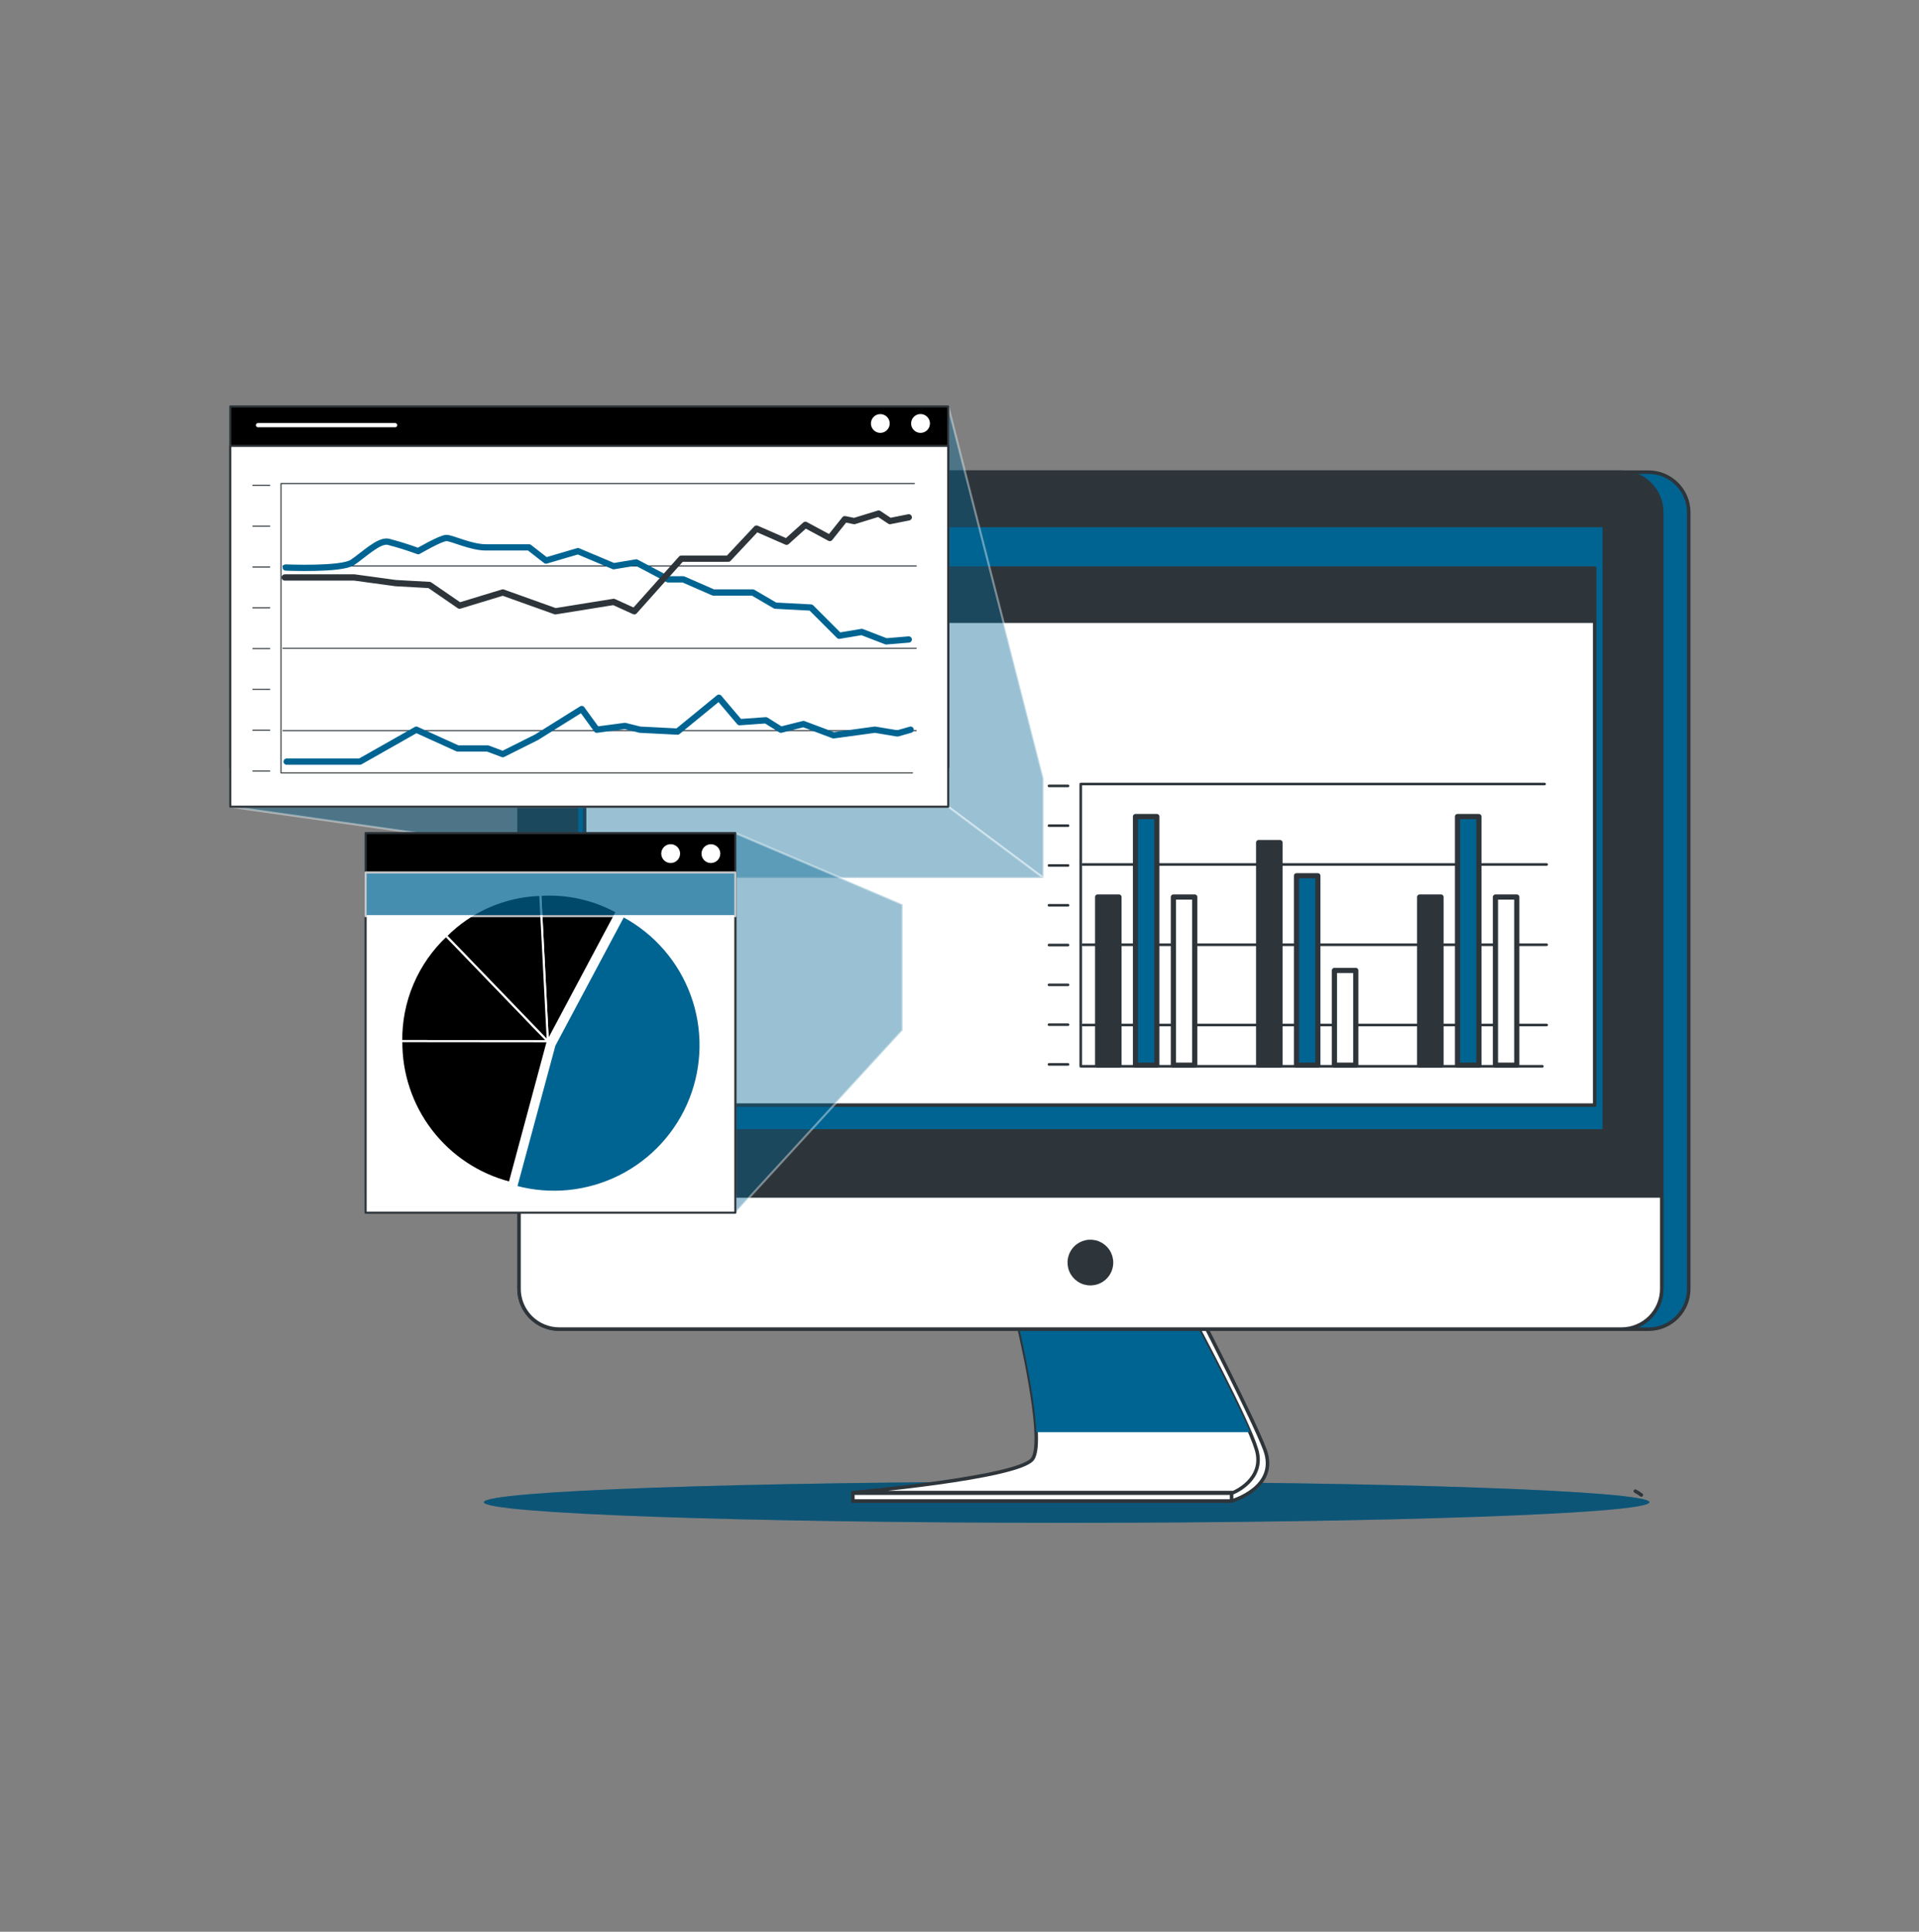 <svg width="150" height="151" viewBox="0 0 150 151" fill="none" xmlns="http://www.w3.org/2000/svg">
<rect x="0" y="0" width="150" height="151" fill="#808080" stroke="none"/>
<path d="M128.931 117.424C128.931 118.315 108.535 119.036 83.376 119.036C58.218 119.036 37.817 118.315 37.817 117.424C37.817 116.533 58.214 115.816 83.376 115.816C108.538 115.816 128.931 116.536 128.931 117.424Z" fill="#006492"/>
<path opacity="0.3" d="M128.931 117.424C128.931 118.315 108.535 119.036 83.376 119.036C58.218 119.036 37.817 118.315 37.817 117.424C37.817 116.533 58.214 115.816 83.376 115.816C108.538 115.816 128.931 116.536 128.931 117.424Z" fill="#2E353A"/>
<path d="M80.098 102.962C80.098 102.962 82.326 112.484 81.35 114.052C80.09 116.098 66.665 117.331 66.665 117.331H96.268C96.268 117.331 99.982 116.291 98.868 113.309C98.003 110.999 93.862 102.962 93.862 102.962H80.098Z" fill="white" stroke="#2E353A" stroke-width="0.276" stroke-linecap="round" stroke-linejoin="round"/>
<path d="M79.452 102.962C79.452 102.962 81.814 112.566 80.703 114.052C79.593 115.537 66.665 116.67 66.665 116.67H96.406C96.406 116.67 98.909 115.66 98.215 113.309C97.52 110.958 93.212 102.962 93.212 102.962H79.452Z" fill="white" stroke="#2E353A" stroke-width="0.276" stroke-linecap="round" stroke-linejoin="round"/>
<g style="mix-blend-mode:multiply">
<path d="M93.212 102.962H79.471C79.471 102.962 80.867 108.652 81.004 111.95H97.717C96.347 108.778 93.212 102.962 93.212 102.962Z" fill="#006492"/>
</g>
<path d="M96.268 116.718H66.665V117.331H96.268V116.718Z" fill="white" stroke="#2E353A" stroke-width="0.276" stroke-linecap="round" stroke-linejoin="round"/>
<path d="M128.85 36.906H45.825C44.086 36.906 42.676 38.316 42.676 40.055V100.752C42.676 102.492 44.086 103.902 45.825 103.902H128.85C130.59 103.902 132 102.492 132 100.752V40.055C132 38.316 130.59 36.906 128.85 36.906Z" fill="#006492" stroke="#2E353A" stroke-width="0.276" stroke-linecap="round" stroke-linejoin="round"/>
<path d="M126.745 36.906H43.719C41.98 36.906 40.57 38.316 40.57 40.055V100.752C40.57 102.492 41.98 103.902 43.719 103.902H126.745C128.484 103.902 129.894 102.492 129.894 100.752V40.055C129.894 38.316 128.484 36.906 126.745 36.906Z" fill="#2E353A" stroke="#2E353A" stroke-width="0.276" stroke-linecap="round" stroke-linejoin="round"/>
<path d="M40.57 93.484H129.894V100.745C129.894 101.58 129.562 102.381 128.972 102.972C128.381 103.562 127.58 103.894 126.745 103.894H43.719C42.884 103.894 42.083 103.562 41.492 102.972C40.902 102.381 40.57 101.58 40.57 100.745V93.484Z" fill="white" stroke="#2E353A" stroke-width="0.276" stroke-linecap="round" stroke-linejoin="round"/>
<path d="M125.404 41.073H45.064V88.403H125.404V41.073Z" fill="#006492" stroke="#2E353A" stroke-width="0.276" stroke-linecap="round" stroke-linejoin="round"/>
<path d="M86.88 98.691C86.88 98.365 86.783 98.046 86.602 97.774C86.42 97.503 86.162 97.292 85.861 97.167C85.559 97.042 85.228 97.01 84.908 97.074C84.588 97.138 84.294 97.295 84.063 97.526C83.833 97.757 83.676 98.051 83.613 98.371C83.55 98.692 83.583 99.023 83.708 99.325C83.834 99.626 84.046 99.883 84.317 100.064C84.589 100.245 84.908 100.341 85.234 100.34C85.451 100.34 85.665 100.297 85.865 100.214C86.065 100.131 86.246 100.01 86.399 99.857C86.552 99.704 86.673 99.522 86.756 99.322C86.838 99.122 86.88 98.907 86.88 98.691Z" fill="#2E353A" stroke="#2E353A" stroke-width="0.276" stroke-linecap="round" stroke-linejoin="round"/>
<path d="M124.65 44.408H45.695V48.556H124.65V44.408Z" fill="#2E353A" stroke="#2E353A" stroke-width="0.276" stroke-linecap="round" stroke-linejoin="round"/>
<path d="M58.72 48.56L57.776 45.998H45.695V48.56V51.958V86.387H124.65V48.56H58.72Z" fill="white" stroke="#2E353A" stroke-width="0.276" stroke-linecap="round" stroke-linejoin="round"/>
<path d="M127.826 116.559C127.991 116.646 128.149 116.746 128.298 116.86" stroke="#2E353A" stroke-width="0.276" stroke-linecap="round" stroke-linejoin="round"/>
<path d="M120.733 61.285H84.478V83.35H120.563" stroke="#2E353A" stroke-width="0.203" stroke-linecap="round" stroke-linejoin="round"/>
<path d="M84.643 67.575H120.897" stroke="#2E353A" stroke-width="0.203" stroke-linecap="round" stroke-linejoin="round"/>
<path d="M84.643 73.849H120.897" stroke="#2E353A" stroke-width="0.203" stroke-linecap="round" stroke-linejoin="round"/>
<path d="M84.643 80.123H120.897" stroke="#2E353A" stroke-width="0.203" stroke-linecap="round" stroke-linejoin="round"/>
<path d="M83.483 61.433H81.995" stroke="#2E353A" stroke-width="0.203" stroke-linecap="round" stroke-linejoin="round"/>
<path d="M83.483 64.54H81.995" stroke="#2E353A" stroke-width="0.203" stroke-linecap="round" stroke-linejoin="round"/>
<path d="M83.483 67.652H81.995" stroke="#2E353A" stroke-width="0.203" stroke-linecap="round" stroke-linejoin="round"/>
<path d="M83.483 70.764H81.995" stroke="#2E353A" stroke-width="0.203" stroke-linecap="round" stroke-linejoin="round"/>
<path d="M83.483 73.871H81.995" stroke="#2E353A" stroke-width="0.203" stroke-linecap="round" stroke-linejoin="round"/>
<path d="M83.483 76.984H81.995" stroke="#2E353A" stroke-width="0.203" stroke-linecap="round" stroke-linejoin="round"/>
<path d="M83.483 80.096H81.995" stroke="#2E353A" stroke-width="0.203" stroke-linecap="round" stroke-linejoin="round"/>
<path d="M83.483 83.203H81.995" stroke="#2E353A" stroke-width="0.203" stroke-linecap="round" stroke-linejoin="round"/>
<path d="M87.465 70.119H85.797V83.263H87.465V70.119Z" fill="#2E353A" stroke="#2E353A" stroke-width="0.406" stroke-linecap="round" stroke-linejoin="round"/>
<path d="M90.424 63.828H88.756V83.263H90.424V63.828Z" fill="#006492" stroke="#2E353A" stroke-width="0.406" stroke-linecap="round" stroke-linejoin="round"/>
<path d="M93.388 70.119H91.72V83.263H93.388V70.119Z" fill="white" stroke="#2E353A" stroke-width="0.406" stroke-linecap="round" stroke-linejoin="round"/>
<path d="M100.051 65.863H98.382V83.263H100.051V65.863Z" fill="#2E353A" stroke="#2E353A" stroke-width="0.406" stroke-linecap="round" stroke-linejoin="round"/>
<path d="M103.01 68.456H101.342V83.263H103.01V68.456Z" fill="#006492" stroke="#2E353A" stroke-width="0.406" stroke-linecap="round" stroke-linejoin="round"/>
<path d="M105.975 75.857H104.307V83.263H105.975V75.857Z" fill="white" stroke="#2E353A" stroke-width="0.406" stroke-linecap="round" stroke-linejoin="round"/>
<path d="M112.638 70.119H110.969V83.263H112.638V70.119Z" fill="#2E353A" stroke="#2E353A" stroke-width="0.406" stroke-linecap="round" stroke-linejoin="round"/>
<path d="M115.597 63.828H113.928V83.263H115.597V63.828Z" fill="#006492" stroke="#2E353A" stroke-width="0.406" stroke-linecap="round" stroke-linejoin="round"/>
<path d="M118.561 70.119H116.892V83.263H118.561V70.119Z" fill="white" stroke="#2E353A" stroke-width="0.406" stroke-linecap="round" stroke-linejoin="round"/>
<path opacity="0.4" d="M74.118 63.06L81.57 68.638V60.85L74.118 31.77V63.06Z" fill="#006492" stroke="white" stroke-width="0.164" stroke-linecap="round" stroke-linejoin="round"/>
<path opacity="0.4" d="M81.57 68.637H57.331L18 63.06H74.118L81.57 68.637Z" fill="#006492" stroke="white" stroke-width="0.164" stroke-linecap="round" stroke-linejoin="round"/>
<path d="M74.118 31.77H18V59.975H74.118V31.77Z" fill="black" stroke="#2E353A" stroke-width="0.164" stroke-linecap="round" stroke-linejoin="round"/>
<path d="M20.164 33.233H30.888" stroke="white" stroke-width="0.327" stroke-linecap="round" stroke-linejoin="round"/>
<path d="M72.69 33.101C72.69 32.955 72.647 32.813 72.566 32.692C72.485 32.571 72.37 32.476 72.235 32.421C72.1 32.365 71.952 32.351 71.809 32.379C71.666 32.408 71.535 32.478 71.433 32.581C71.33 32.684 71.26 32.816 71.232 32.959C71.204 33.102 71.218 33.25 71.274 33.384C71.331 33.519 71.425 33.633 71.546 33.714C71.668 33.795 71.81 33.837 71.956 33.837C72.052 33.837 72.148 33.818 72.237 33.781C72.326 33.744 72.407 33.69 72.476 33.621C72.544 33.553 72.598 33.472 72.635 33.383C72.671 33.293 72.69 33.197 72.69 33.101Z" fill="white"/>
<path d="M69.545 33.101C69.545 32.956 69.502 32.814 69.421 32.694C69.34 32.574 69.225 32.48 69.091 32.425C68.957 32.369 68.809 32.355 68.667 32.384C68.525 32.412 68.394 32.482 68.292 32.585C68.19 32.688 68.12 32.819 68.092 32.961C68.064 33.103 68.078 33.251 68.134 33.385C68.189 33.518 68.284 33.633 68.404 33.713C68.525 33.794 68.667 33.837 68.812 33.837C68.908 33.837 69.004 33.818 69.093 33.781C69.182 33.744 69.263 33.69 69.331 33.621C69.4 33.553 69.454 33.472 69.49 33.382C69.527 33.293 69.546 33.197 69.545 33.101Z" fill="white"/>
<path d="M74.118 34.855H18V63.06H74.118V34.855Z" fill="white" stroke="#2E353A" stroke-width="0.164" stroke-linecap="round" stroke-linejoin="round"/>
<path d="M71.473 37.794H21.966V60.416H71.326" stroke="#2E353A" stroke-width="0.082" stroke-linecap="round" stroke-linejoin="round"/>
<path d="M22.113 44.242H71.618" stroke="#2E353A" stroke-width="0.082" stroke-linecap="round" stroke-linejoin="round"/>
<path d="M22.113 50.676H71.618" stroke="#2E353A" stroke-width="0.082" stroke-linecap="round" stroke-linejoin="round"/>
<path d="M22.113 57.111H71.618" stroke="#2E353A" stroke-width="0.082" stroke-linecap="round" stroke-linejoin="round"/>
<path d="M21.085 37.94H19.763" stroke="#2E353A" stroke-width="0.082" stroke-linecap="round" stroke-linejoin="round"/>
<path d="M21.085 41.131H19.763" stroke="#2E353A" stroke-width="0.082" stroke-linecap="round" stroke-linejoin="round"/>
<path d="M21.085 44.321H19.763" stroke="#2E353A" stroke-width="0.082" stroke-linecap="round" stroke-linejoin="round"/>
<path d="M21.085 47.51H19.763" stroke="#2E353A" stroke-width="0.082" stroke-linecap="round" stroke-linejoin="round"/>
<path d="M21.085 50.701H19.763" stroke="#2E353A" stroke-width="0.082" stroke-linecap="round" stroke-linejoin="round"/>
<path d="M21.085 53.889H19.763" stroke="#2E353A" stroke-width="0.082" stroke-linecap="round" stroke-linejoin="round"/>
<path d="M21.085 57.08H19.763" stroke="#2E353A" stroke-width="0.082" stroke-linecap="round" stroke-linejoin="round"/>
<path d="M21.085 60.271H19.763" stroke="#2E353A" stroke-width="0.082" stroke-linecap="round" stroke-linejoin="round"/>
<path d="M22.334 44.361C22.334 44.361 26.666 44.55 27.548 43.964C28.429 43.378 29.606 42.202 30.339 42.347C31.135 42.553 31.92 42.798 32.691 43.083C32.691 43.083 34.453 42.054 34.894 42.054C35.335 42.054 36.802 42.788 37.979 42.788H41.357L42.679 43.817L45.176 43.083L47.968 44.258L49.731 43.964L52.227 45.286H53.404L55.753 46.313H58.838L60.601 47.342L63.393 47.49L65.596 49.694L67.359 49.398L69.269 50.134L71.032 49.987" stroke="#006492" stroke-width="0.491" stroke-linecap="round" stroke-linejoin="round"/>
<path d="M22.259 45.139H27.696L30.928 45.58L33.572 45.727L35.922 47.342L39.302 46.313L43.413 47.783L47.968 47.049L49.583 47.783L53.257 43.669H56.93L59.134 41.32L61.483 42.347L62.952 41.025L64.863 42.054L66.037 40.584L66.771 40.732L68.681 40.144L69.563 40.732L71.033 40.439" stroke="#2E353A" stroke-width="0.491" stroke-linecap="round" stroke-linejoin="round"/>
<path d="M22.407 59.535H28.136L32.543 57.038L35.776 58.508H38.125L39.301 58.949L41.946 57.626L45.471 55.423L46.646 57.038L48.849 56.745L50.024 57.038L52.963 57.186L56.194 54.541L57.811 56.45L59.867 56.304L61.041 57.038L62.804 56.597L65.155 57.479L68.388 57.038L70.151 57.331L71.178 57.038" stroke="#006492" stroke-width="0.491" stroke-linecap="round" stroke-linejoin="round"/>
<path opacity="0.4" d="M57.479 65.118L70.553 70.693V80.537L57.479 94.791V65.118Z" fill="#006492" stroke="white" stroke-width="0.164" stroke-linecap="round" stroke-linejoin="round"/>
<path d="M57.478 65.118H28.577V93.324H57.478V65.118Z" fill="black" stroke="#2E353A" stroke-width="0.164" stroke-linecap="round" stroke-linejoin="round"/>
<path d="M57.478 68.203H28.577V94.793H57.478V68.203Z" fill="white" stroke="#2E353A" stroke-width="0.164" stroke-linecap="round" stroke-linejoin="round"/>
<path d="M42.821 81.389L31.363 81.378C31.343 79.838 31.644 78.31 32.248 76.892C32.851 75.475 33.742 74.198 34.866 73.144L42.821 81.389Z" fill="black" stroke="white" stroke-width="0.164" stroke-miterlimit="10"/>
<path d="M42.821 81.389L39.846 92.449C37.4 91.815 35.236 90.381 33.7 88.374C32.164 86.368 31.343 83.905 31.369 81.378L42.821 81.389Z" fill="black" stroke="white" stroke-width="0.164" stroke-miterlimit="10"/>
<path d="M43.334 81.711L48.722 71.603C51.198 72.932 53.099 75.124 54.065 77.762C55.03 80.401 54.992 83.302 53.959 85.915C52.925 88.528 50.968 90.669 48.459 91.933C45.949 93.197 43.063 93.495 40.349 92.771L43.334 81.711Z" fill="#006492" stroke="white" stroke-width="0.164" stroke-miterlimit="10"/>
<path d="M42.821 81.389L42.233 69.951C44.31 69.812 46.384 70.271 48.209 71.273L42.821 81.389Z" fill="black" stroke="white" stroke-width="0.164" stroke-miterlimit="10"/>
<path d="M42.821 81.389L34.872 73.144C36.828 71.179 39.461 70.037 42.232 69.951L42.821 81.389Z" fill="black" stroke="white" stroke-width="0.164" stroke-miterlimit="10"/>
<path d="M56.302 66.727C56.302 66.582 56.259 66.44 56.178 66.319C56.098 66.199 55.983 66.105 55.849 66.049C55.715 65.993 55.567 65.979 55.425 66.007C55.283 66.036 55.152 66.106 55.049 66.208C54.947 66.311 54.877 66.442 54.849 66.584C54.82 66.726 54.835 66.874 54.89 67.008C54.946 67.142 55.04 67.257 55.161 67.337C55.281 67.418 55.423 67.461 55.568 67.461C55.665 67.461 55.76 67.442 55.849 67.405C55.938 67.368 56.019 67.314 56.087 67.246C56.155 67.178 56.209 67.097 56.246 67.008C56.283 66.919 56.302 66.823 56.302 66.727Z" fill="white"/>
<path d="M53.16 66.727C53.16 66.581 53.117 66.439 53.036 66.317C52.956 66.196 52.841 66.102 52.707 66.046C52.572 65.989 52.424 65.975 52.281 66.003C52.138 66.031 52.007 66.101 51.904 66.204C51.801 66.306 51.73 66.438 51.702 66.58C51.673 66.723 51.688 66.871 51.743 67.006C51.799 67.141 51.893 67.256 52.014 67.337C52.135 67.418 52.278 67.461 52.423 67.461C52.618 67.461 52.805 67.383 52.943 67.246C53.081 67.108 53.159 66.922 53.16 66.727Z" fill="white"/>
<g style="mix-blend-mode:multiply" opacity="0.73">
<path d="M57.478 68.203H28.577V71.612H57.478V68.203Z" fill="#006492"/>
<path d="M57.478 68.203H28.577V71.612H57.478V68.203Z" stroke="white" stroke-width="0.164" stroke-linecap="round" stroke-linejoin="round"/>
</g>
</svg>
